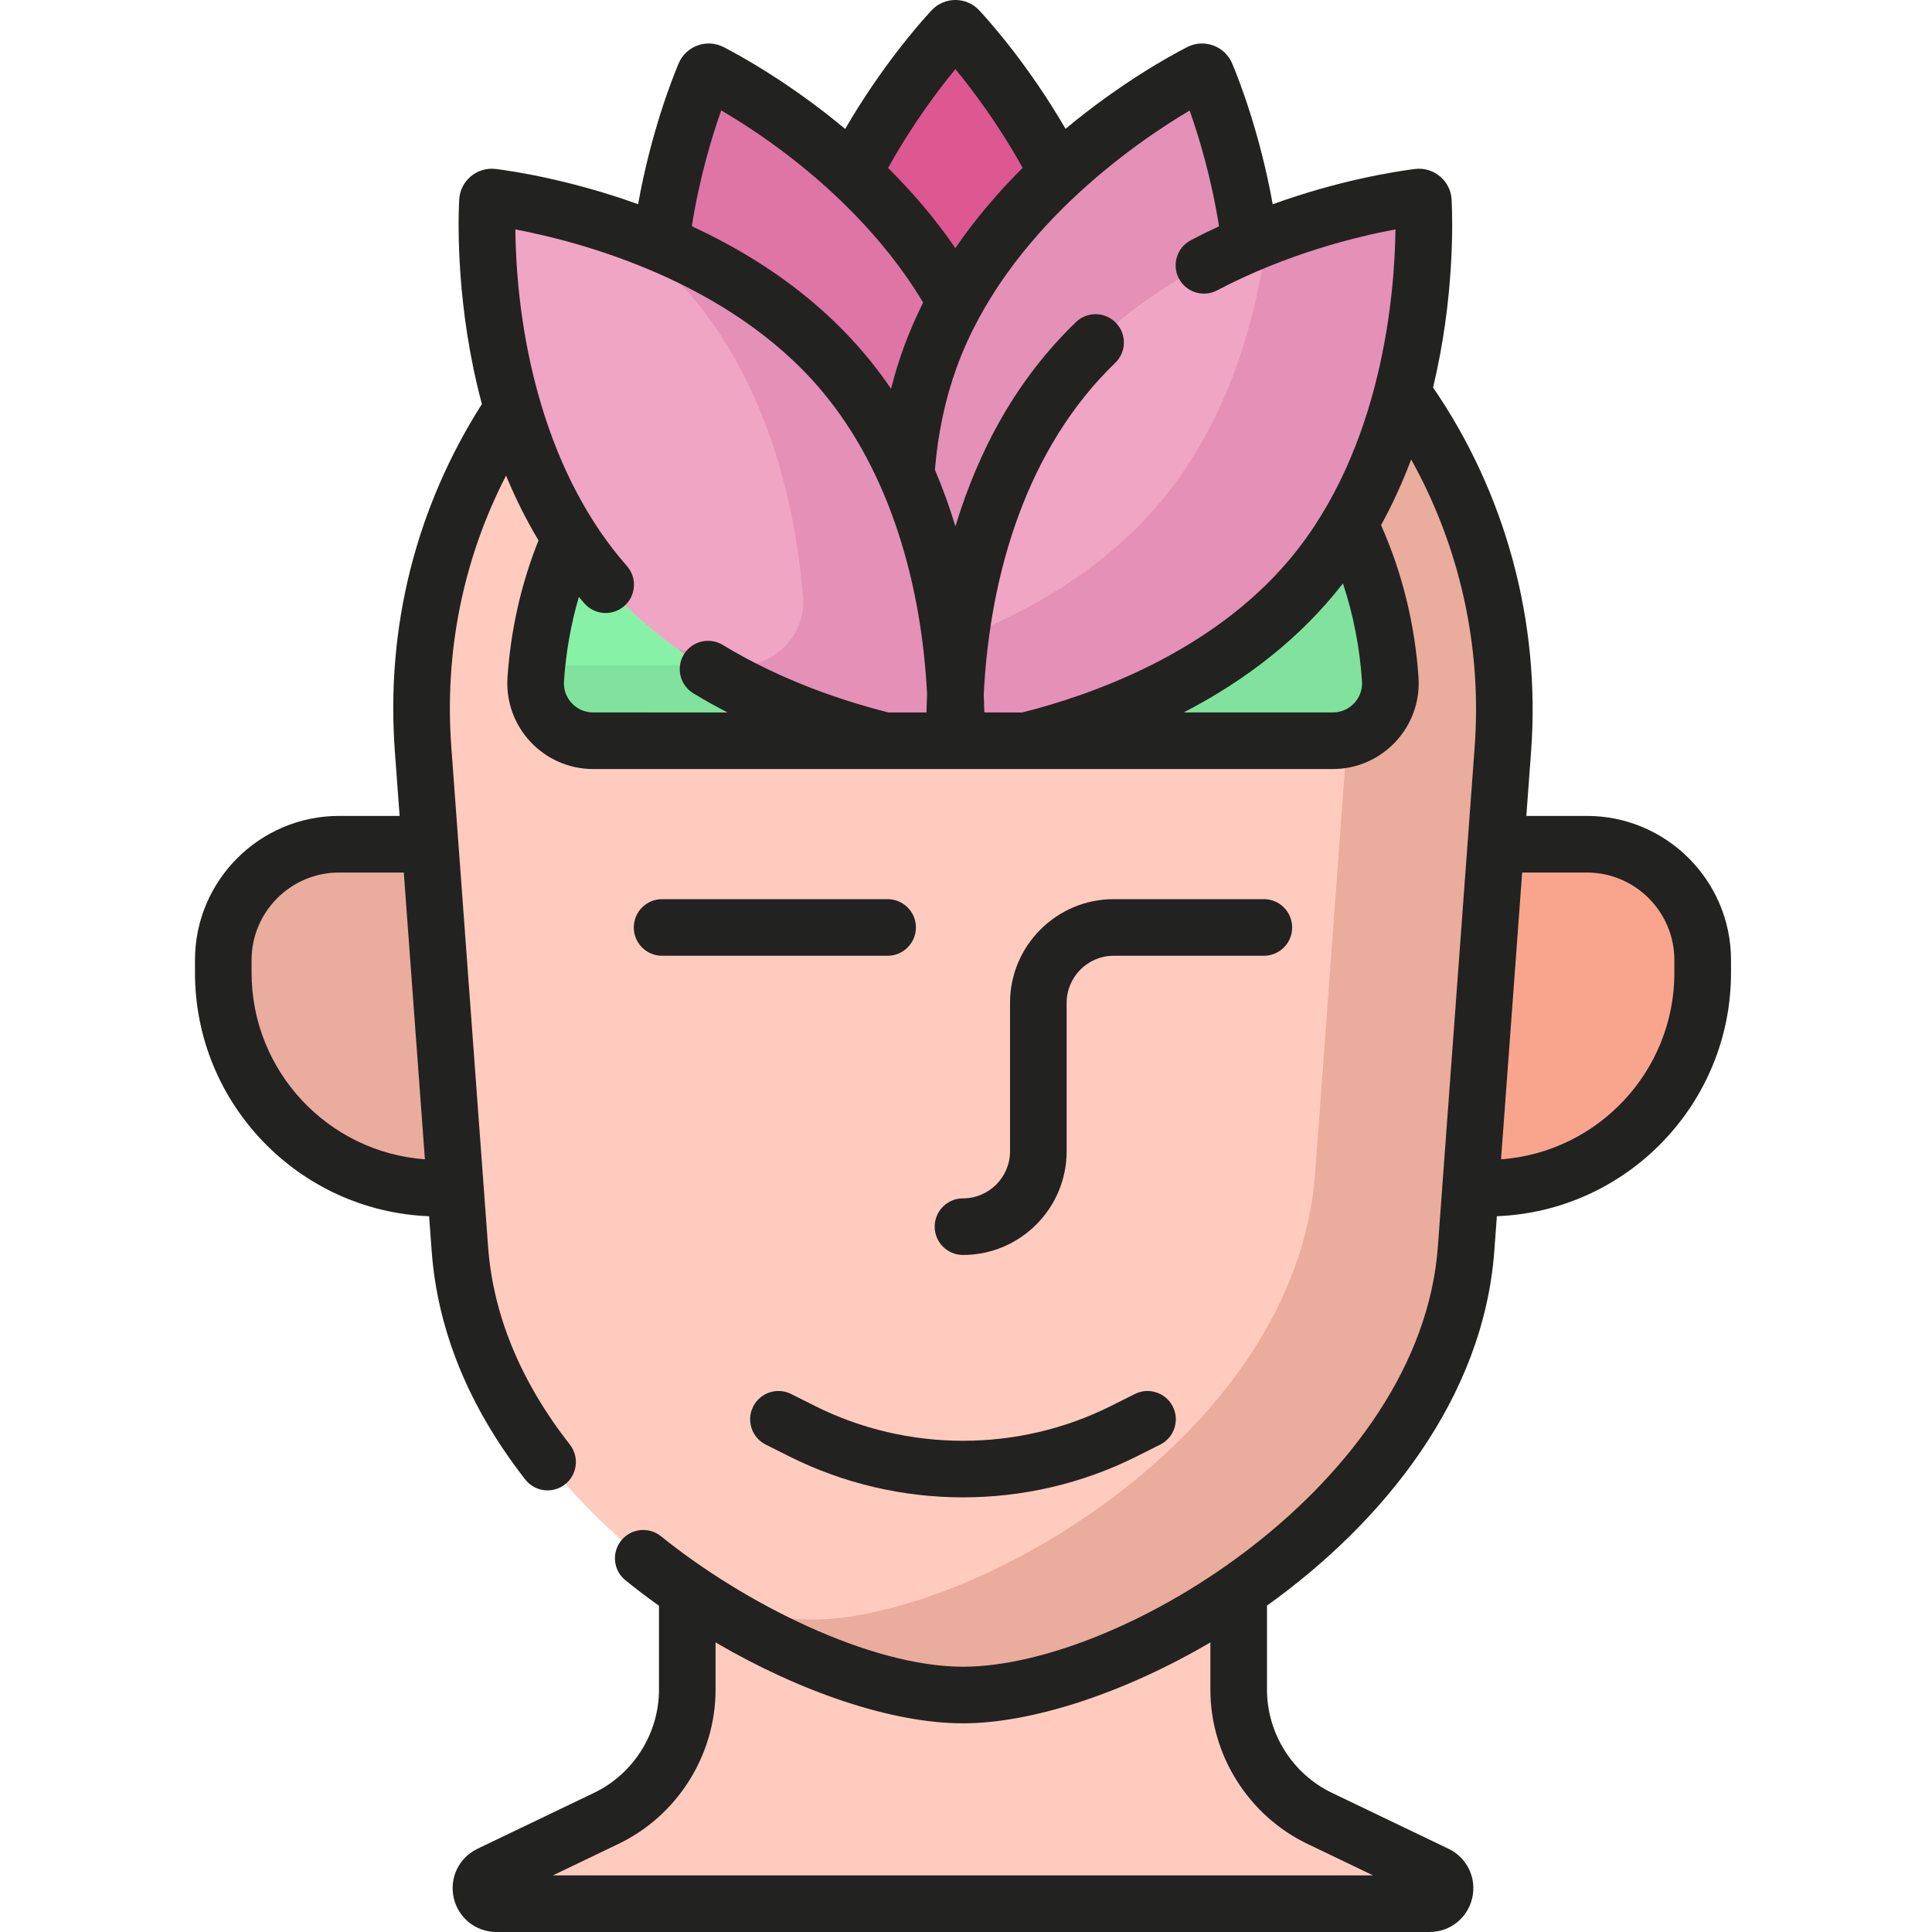 <svg xmlns="http://www.w3.org/2000/svg" width="100" height="100" viewBox="0 0 100 100">
    <g fill="none">
        <path fill="#F9A58E" d="M66.983 61.496h-.867l1.31-17.8h4.71c3.31 0 5.995 2.685 5.995 5.996v.656c0 6.157-4.991 11.148-11.148 11.148z" transform="translate(10)"/>
        <path fill="#EAAC9D" d="M12.704 61.496h.868l-1.311-17.8H7.55c-3.31 0-5.995 2.685-5.995 5.996v.656c0 6.157 4.991 11.148 11.148 11.148z" transform="translate(10)"/>
        <path fill="#FFCBBE" d="M54.114 87.454v-5.101c-5.003 3.422-10.527 5.381-14.27 5.381-3.743 0-9.268-1.96-14.27-5.382v5.102c0 2.844-1.632 5.435-4.195 6.666l-6.032 2.893c-.767.369-.505 1.522.347 1.522h48.3c.85 0 1.113-1.153.346-1.522l-6.032-2.893c-2.563-1.23-4.194-3.822-4.194-6.666z" transform="translate(10)"/>
        <path fill="#FFCBBE" d="M67.789 38.771C68.985 22.53 56.129 8.692 39.843 8.692s-29.141 13.837-27.945 30.08l1.905 25.87c1.005 13.64 17.82 23.092 26.04 23.092 8.22 0 25.036-9.452 26.04-23.092l1.906-25.87z" transform="translate(10)"/>
        <path fill="#EAAC9D" d="M48.302 9.99c7.663 5.477 12.423 14.704 11.674 24.875l-1.905 25.87c-1.004 13.64-17.82 23.093-26.04 23.093-1.706 0-3.783-.407-6.01-1.175 4.881 3.236 10.19 5.081 13.822 5.081 8.22 0 25.036-9.452 26.04-23.092l1.906-25.87c.98-13.298-7.459-24.982-19.487-28.783z" transform="translate(10)"/>
        <path fill="#E490B7" d="M52.428 3.854c-.051-.121-.195-.174-.312-.113-1.526.785-10.715 5.817-13.972 14.766-.732 2.012-1.107 4.065-1.242 6.056 1.87 4.229 2.414 8.591 2.55 11.403.194-4.026 1.224-11.23 5.787-16.67 2.7-3.216 6.223-5.323 9.464-6.692-.551-4.425-1.904-7.865-2.275-8.75z" transform="translate(10)"/>
        <path fill="#EFA5C3" d="M57.871 29.896c6.121-7.294 5.885-17.769 5.802-19.483-.007-.132-.123-.23-.254-.213-1.703.216-12.059 1.802-18.18 9.097-5.726 6.823-5.889 16.428-5.818 19.044h3.674c4.007-.984 10.45-3.288 14.776-8.445z" transform="translate(10)"/>
        <path fill="#E490B7" d="M63.673 10.413c-.007-.132-.123-.23-.254-.213-.883.112-4.093.592-7.832 2.046-.527 4.061-1.928 9.453-5.528 13.744-2.947 3.512-6.876 5.701-10.348 7.05-.31 2.397-.316 4.33-.29 5.3h3.675c4.006-.983 10.449-3.287 14.775-8.444 6.121-7.294 5.885-17.769 5.802-19.483z" transform="translate(10)"/>
        <path fill="#EFA5C3" d="M33.664 19.297c-6.122-7.295-16.477-8.881-18.18-9.097-.131-.016-.248.082-.254.213-.084 1.715-.32 12.189 5.802 19.484 4.326 5.156 10.769 7.46 14.775 8.444h3.675c.07-2.616-.093-12.22-5.818-19.044z" transform="translate(10)"/>
        <path fill="#E490B7" d="M33.664 19.297c-3.375-4.022-8.037-6.309-11.826-7.587 1.436 1.027 2.807 2.243 4.013 3.68 4.149 4.945 5.377 11.35 5.712 15.497.155 1.91-1.348 3.548-3.264 3.548h-.304c-.882-.217-1.88-.497-2.95-.858 3.716 2.658 7.873 4.054 10.762 4.764h3.675c.07-2.616-.093-12.22-5.818-19.044z" transform="translate(10)"/>
        <path fill="#86F1A7" d="M21.032 29.896c-.557-.662-1.06-1.352-1.517-2.058-1.011 2.307-1.617 4.777-1.786 7.33-.114 1.717 1.25 3.173 2.971 3.173h15.107c-4.006-.984-10.449-3.288-14.775-8.445z" transform="translate(10)"/>
        <path fill="#80E29D" d="M17.79 34.435c-.024.243-.045.487-.061.732-.114 1.718 1.25 3.174 2.971 3.174h15.107c-2.561-.63-6.118-1.798-9.481-3.906H17.79zM59.837 27.11c-.569.962-1.22 1.898-1.966 2.786-4.327 5.157-10.769 7.461-14.776 8.445h15.892c1.721 0 3.085-1.456 2.971-3.174-.187-2.822-.907-5.544-2.121-8.056z" transform="translate(10)"/>
        <path fill="#DF75A5" d="M36.902 24.564c.135-1.992.51-4.045 1.242-6.057.367-1.008.81-1.967 1.308-2.875C35.529 8.478 28.14 4.437 26.787 3.74c-.117-.06-.26-.008-.312.113-.371.885-1.723 4.325-2.275 8.75 3.241 1.369 6.764 3.476 9.464 6.693 1.377 1.641 2.433 3.444 3.24 5.271l-.002-.004z" transform="translate(10)"/>
        <path fill="#DD5790" d="M39.617 1.537c-.09-.097-.242-.097-.332 0-.651.704-3.099 3.474-5.13 7.444 1.918 1.783 3.845 4.004 5.296 6.65 1.452-2.646 3.378-4.867 5.297-6.65-2.032-3.97-4.48-6.74-5.13-7.444z" transform="translate(10)"/>
        <g fill="#222221">
            <path d="M72.135 42.232h-3.132l.247-3.353c.491-6.672-1.308-13.328-5.074-18.822 1.099-4.593 1.017-8.54.96-9.716-.048-.983-.925-1.718-1.902-1.594-1.021.13-3.909.578-7.359 1.825-.659-3.674-1.74-6.437-2.097-7.285-.381-.907-1.455-1.3-2.332-.849-.879.452-3.459 1.866-6.293 4.23-1.875-3.226-3.836-5.451-4.462-6.127-.667-.72-1.81-.724-2.48.001-.625.675-2.588 2.902-4.465 6.132-2.875-2.4-5.482-3.82-6.29-4.236-.876-.45-1.95-.059-2.332.849-.355.847-1.437 3.608-2.096 7.283-3.472-1.252-6.38-1.699-7.36-1.823-.972-.123-1.853.607-1.901 1.595-.061 1.248-.15 5.62 1.176 10.573-3.42 5.372-4.977 11.568-4.506 17.964l.247 3.353H7.552c-4.114 0-7.46 3.347-7.46 7.46v.656c0 6.79 5.391 12.343 12.118 12.604l.133 1.798c.303 4.121 1.934 8.101 4.846 11.83.498.638 1.42.75 2.056.252.637-.498.75-1.418.253-2.056-2.55-3.263-3.973-6.709-4.234-10.241L13.36 38.664c-.363-4.933.612-9.733 2.833-14.047.468 1.13 1.022 2.256 1.68 3.353-.902 2.262-1.442 4.646-1.605 7.1-.17 2.56 1.866 4.735 4.433 4.735h38.287c2.564 0 4.603-2.174 4.433-4.735-.183-2.747-.834-5.397-1.937-7.889.615-1.119 1.129-2.262 1.558-3.4 2.511 4.505 3.67 9.688 3.287 14.882-2.76 37.464-1.447 19.646-1.905 25.871-.898 12.193-16.3 21.735-24.58 21.735-4.814 0-11.335-3.284-15.63-6.752-.63-.508-1.552-.41-2.06.22s-.41 1.552.22 2.06c.563.455 1.143.895 1.735 1.317v4.34c0 2.266-1.32 4.364-3.363 5.344l-6.032 2.894c-.96.46-1.464 1.507-1.228 2.545.236 1.037 1.144 1.762 2.208 1.762h48.3c1.064 0 1.973-.725 2.209-1.762.236-1.038-.27-2.084-1.229-2.545l-6.031-2.894c-2.043-.98-3.364-3.078-3.364-5.344v-4.347c6.06-4.344 11.206-10.75 11.766-18.357l.133-1.799c6.727-.26 12.119-5.814 12.119-12.603v-.656c0-4.113-3.347-7.46-7.46-7.46zM3.021 50.348v-.655c0-2.499 2.033-4.531 4.53-4.531H10.9l1.093 14.844c-5.008-.366-8.972-4.558-8.972-9.658zM51.575 5.72c.474 1.336 1.118 3.451 1.522 5.993-.485.225-.975.466-1.465.725-.715.377-.99 1.263-.612 1.979.378.715 1.263.989 1.98.612 3.614-1.907 7.246-2.786 9.23-3.156-.04 3.295-.664 11.342-5.481 17.082-4.093 4.878-10.352 7.047-13.833 7.921H40.95c-.006-.288-.017-.599-.032-.93.312-6.275 2.245-12.767 6.806-17.164.582-.562.6-1.489.038-2.071-.561-.583-1.489-.6-2.071-.038-3.05 2.94-5.02 6.565-6.239 10.571-.294-.967-.645-1.95-1.061-2.93.156-1.887.535-3.67 1.13-5.306C42.086 11.963 48.744 7.4 51.576 5.72zM39.451 3.578c.902 1.093 2.231 2.86 3.482 5.111-1.22 1.213-2.418 2.598-3.483 4.152-1.065-1.551-2.263-2.934-3.483-4.147 1.252-2.253 2.582-4.022 3.484-5.116zM27.33 5.715c4.092 2.405 8.027 5.886 10.452 9.947-.754 1.5-1.285 2.964-1.662 4.46-2.539-3.74-6.113-6.468-10.313-8.413.405-2.544 1.05-4.659 1.523-5.994zm-8.139 29.55c.1-1.491.357-2.952.77-4.368.095.113.192.225.289.336.535.607 1.46.665 2.068.13.606-.535.665-1.46.13-2.068-4.035-4.58-5.701-11.331-5.774-17.42 3.24.612 11.053 2.625 15.868 8.364 3.584 4.27 5.169 10.15 5.445 15.707-.016.331-.026.642-.032.93h-1.967c-2.236-.561-5.484-1.615-8.579-3.495-.69-.419-1.592-.2-2.012.492-.42.692-.2 1.593.492 2.013.587.357 1.179.686 1.768.99H20.7c-.874 0-1.568-.738-1.51-1.612zm41.306 0c.058.872-.633 1.611-1.51 1.611h-7.719c3.218-1.664 6.057-3.86 8.243-6.68.54 1.632.87 3.328.986 5.068zM57.675 95.44l3.396 1.63H18.616l3.396-1.63c3.054-1.465 5.026-4.6 5.026-7.986v-2.443c4.43 2.593 9.169 4.188 12.805 4.188 3.491 0 8.237-1.508 12.806-4.188v2.443c0 3.387 1.973 6.521 5.026 7.986zm18.991-45.092c0 5.1-3.963 9.292-8.972 9.657l1.093-14.843h3.348c2.498 0 4.53 2.032 4.53 4.53v.656h.001z" transform="translate(10)"/>
            <path d="M35.943 46.54H24.27c-.81 0-1.465.656-1.465 1.465 0 .81.656 1.465 1.465 1.465h11.673c.809 0 1.465-.656 1.465-1.465 0-.81-.656-1.465-1.465-1.465zM45.21 59.591v-7.685c0-1.343 1.092-2.436 2.435-2.436h7.772c.81 0 1.465-.656 1.465-1.465 0-.81-.656-1.465-1.465-1.465h-7.772c-2.958 0-5.366 2.407-5.366 5.366v7.685c0 1.343-1.092 2.436-2.435 2.436-.81 0-1.465.656-1.465 1.465 0 .81.655 1.465 1.465 1.465 2.958 0 5.365-2.407 5.365-5.366zM30.948 72.153c-.723-.363-1.603-.07-1.966.653-.362.723-.07 1.603.653 1.966l1.226.615c5.625 2.821 12.34 2.822 17.965 0l1.226-.615c.723-.363 1.016-1.243.653-1.966-.363-.723-1.242-1.015-1.966-.653l-1.226.615c-4.802 2.409-10.536 2.409-15.339 0l-1.226-.615z" transform="translate(10)"/>
        </g>
    </g>
</svg>
